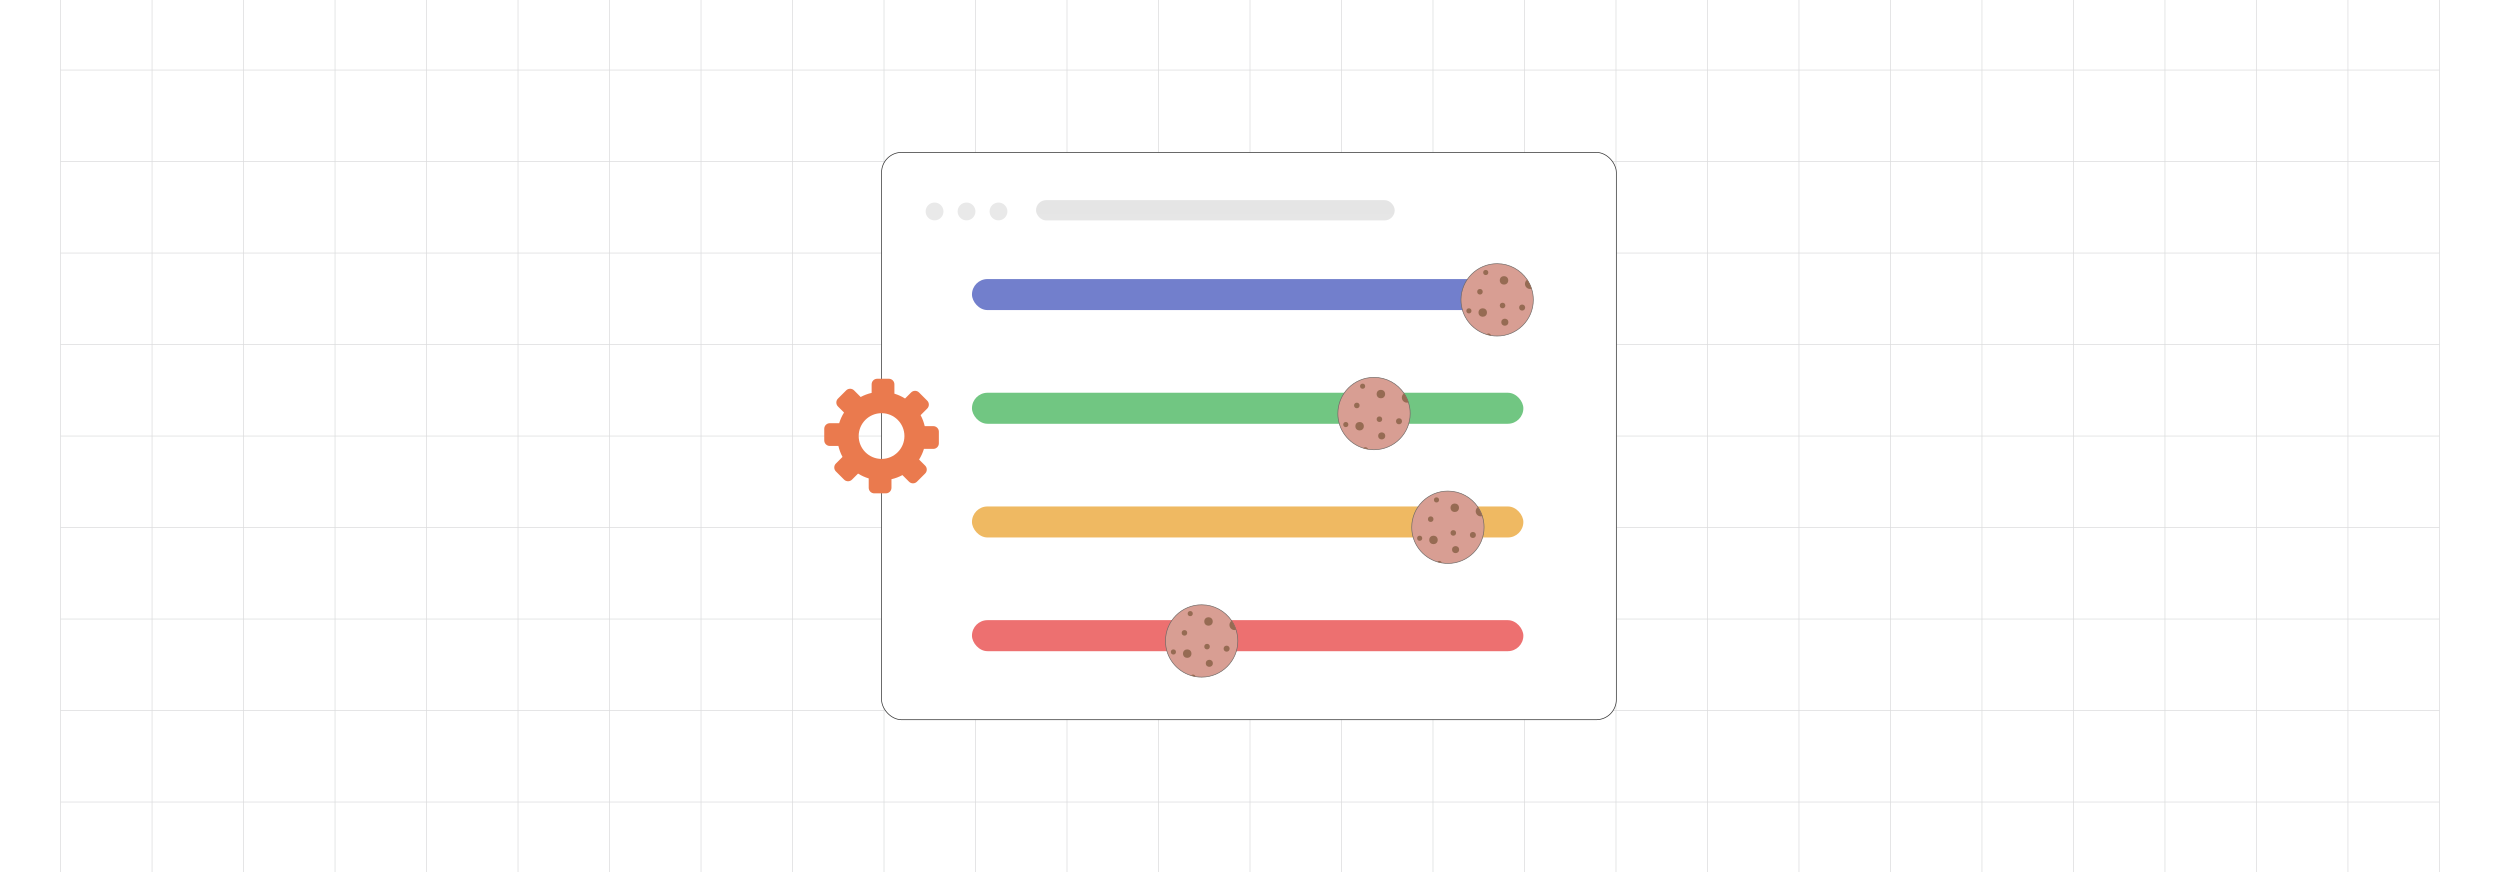 <?xml version="1.0" encoding="UTF-8"?><svg id="Layer_1" xmlns="http://www.w3.org/2000/svg" xmlns:xlink="http://www.w3.org/1999/xlink" viewBox="0 0 860 300"><defs><clipPath id="clippath"><rect width="860" height="300" fill="none" stroke-width="0"/></clipPath><filter id="drop-shadow-2" filterUnits="userSpaceOnUse"><feOffset dx="1.819" dy="1.819"/><feGaussianBlur result="blur" stdDeviation="2.729"/><feFlood flood-color="#333" flood-opacity=".08"/><feComposite in2="blur" operator="in"/><feComposite in="SourceGraphic"/></filter><filter id="drop-shadow-3" filterUnits="userSpaceOnUse"><feOffset dx="1.819" dy="1.819"/><feGaussianBlur result="blur-2" stdDeviation="2.729"/><feFlood flood-color="#333" flood-opacity=".08"/><feComposite in2="blur-2" operator="in"/><feComposite in="SourceGraphic"/></filter><filter id="drop-shadow-4" filterUnits="userSpaceOnUse"><feOffset dx="1.819" dy="1.819"/><feGaussianBlur result="blur-3" stdDeviation="2.729"/><feFlood flood-color="#333" flood-opacity=".08"/><feComposite in2="blur-3" operator="in"/><feComposite in="SourceGraphic"/></filter><filter id="drop-shadow-5" filterUnits="userSpaceOnUse"><feOffset dx="1.819" dy="1.819"/><feGaussianBlur result="blur-4" stdDeviation="2.729"/><feFlood flood-color="#333" flood-opacity=".08"/><feComposite in2="blur-4" operator="in"/><feComposite in="SourceGraphic"/></filter><linearGradient id="linear-gradient" x1="418.086" y1="59.45" x2="418.086" y2="218.08" gradientUnits="userSpaceOnUse"><stop offset="0" stop-color="#e3e3e3"/><stop offset="1" stop-color="#fff"/></linearGradient></defs><rect y="0" width="860" height="300" rx="5" ry="5" fill="#fff" stroke-width="0"/><rect y="0" width="860" height="300" rx="5" ry="5" fill="#fff" stroke-width="0"/><g clip-path="url(#clippath)"><rect y="0" width="860" height="300" rx="5" ry="5" fill="#fff" stroke-width="0"/><rect x="20.832" y="-7.373" width="818.338" height="314.746" fill="none" stroke="#dbdcdd" stroke-miterlimit="10" stroke-width=".25"/><line x1="20.83" y1="275.899" x2="839.168" y2="275.899" fill="none" stroke="#dbdcdd" stroke-miterlimit="10" stroke-width=".25"/><line x1="20.83" y1="244.424" x2="839.168" y2="244.424" fill="none" stroke="#dbdcdd" stroke-miterlimit="10" stroke-width=".25"/><line x1="20.83" y1="212.949" x2="839.168" y2="212.949" fill="none" stroke="#dbdcdd" stroke-miterlimit="10" stroke-width=".25"/><line x1="20.83" y1="181.475" x2="839.168" y2="181.475" fill="none" stroke="#dbdcdd" stroke-miterlimit="10" stroke-width=".25"/><line x1="20.83" y1="150" x2="839.168" y2="150" fill="none" stroke="#dbdcdd" stroke-miterlimit="10" stroke-width=".25"/><line x1="20.83" y1="118.526" x2="839.168" y2="118.526" fill="none" stroke="#dbdcdd" stroke-miterlimit="10" stroke-width=".25"/><line x1="20.83" y1="87.051" x2="839.168" y2="87.051" fill="none" stroke="#dbdcdd" stroke-miterlimit="10" stroke-width=".25"/><line x1="20.83" y1="55.577" x2="839.168" y2="55.577" fill="none" stroke="#dbdcdd" stroke-miterlimit="10" stroke-width=".25"/><line x1="20.83" y1="24.102" x2="839.168" y2="24.102" fill="none" stroke="#dbdcdd" stroke-miterlimit="10" stroke-width=".25"/><polyline points="807.692 307.373 807.692 275.896 807.692 244.428 807.692 212.95 807.692 181.473 807.692 150.005 807.692 118.527 807.692 87.05 807.692 55.582 807.692 55.572 807.692 24.104 807.692 -7.373" fill="none" stroke="#dbdcdd" stroke-miterlimit="10" stroke-width=".25"/><polyline points="776.215 307.373 776.215 275.896 776.215 244.428 776.215 212.95 776.215 181.473 776.215 150.005 776.215 118.527 776.215 87.05 776.215 55.582 776.215 55.572 776.215 24.104 776.215 -7.373" fill="none" stroke="#dbdcdd" stroke-miterlimit="10" stroke-width=".25"/><polyline points="744.747 307.373 744.747 275.896 744.747 244.428 744.747 212.95 744.747 181.473 744.747 150.005 744.747 118.527 744.747 87.05 744.747 55.582 744.747 55.572 744.747 24.104 744.747 -7.373" fill="none" stroke="#dbdcdd" stroke-miterlimit="10" stroke-width=".25"/><polyline points="713.269 307.373 713.269 275.896 713.269 244.428 713.269 212.95 713.269 181.473 713.269 150.005 713.269 118.527 713.269 87.05 713.269 55.582 713.269 55.572 713.269 24.104 713.269 -7.373" fill="none" stroke="#dbdcdd" stroke-miterlimit="10" stroke-width=".25"/><polyline points="681.792 307.373 681.792 275.896 681.792 244.428 681.792 212.95 681.792 181.473 681.792 150.005 681.792 118.527 681.792 87.05 681.792 55.582 681.792 55.572 681.792 24.104 681.792 -7.373" fill="none" stroke="#dbdcdd" stroke-miterlimit="10" stroke-width=".25"/><polyline points="650.324 307.373 650.324 275.896 650.324 244.428 650.324 212.95 650.324 181.473 650.324 150.005 650.324 118.527 650.324 87.05 650.324 55.582 650.324 55.572 650.324 24.104 650.324 -7.373" fill="none" stroke="#dbdcdd" stroke-miterlimit="10" stroke-width=".25"/><polyline points="618.847 307.373 618.847 275.896 618.847 244.428 618.847 212.95 618.847 181.473 618.847 150.005 618.847 118.527 618.847 87.05 618.847 55.582 618.847 55.572 618.847 24.104 618.847 -7.373" fill="none" stroke="#dbdcdd" stroke-miterlimit="10" stroke-width=".25"/><polyline points="587.369 307.373 587.369 275.896 587.369 244.428 587.369 212.95 587.369 181.473 587.369 150.005 587.369 118.527 587.369 87.05 587.369 55.582 587.369 55.572 587.369 24.104 587.369 -7.373" fill="none" stroke="#dbdcdd" stroke-miterlimit="10" stroke-width=".25"/><polyline points="555.901 307.373 555.901 275.896 555.901 244.428 555.901 212.95 555.901 181.473 555.901 150.005 555.901 118.527 555.901 87.05 555.901 55.582 555.901 55.572 555.901 24.104 555.901 -7.373" fill="none" stroke="#dbdcdd" stroke-miterlimit="10" stroke-width=".25"/><polyline points="524.424 307.373 524.424 275.896 524.424 244.428 524.424 212.95 524.424 181.473 524.424 150.005 524.424 118.527 524.424 87.05 524.424 55.582 524.424 55.572 524.424 24.104 524.424 -7.373" fill="none" stroke="#dbdcdd" stroke-miterlimit="10" stroke-width=".25"/><polyline points="492.946 307.373 492.946 275.896 492.946 244.428 492.946 212.95 492.946 181.473 492.946 150.005 492.946 118.527 492.946 87.05 492.946 55.582 492.946 55.572 492.946 24.104 492.946 -7.373" fill="none" stroke="#dbdcdd" stroke-miterlimit="10" stroke-width=".25"/><polyline points="461.478 307.373 461.478 275.896 461.478 244.428 461.478 212.95 461.478 181.473 461.478 150.005 461.478 118.527 461.478 87.05 461.478 55.582 461.478 55.572 461.478 24.104 461.478 -7.373" fill="none" stroke="#dbdcdd" stroke-miterlimit="10" stroke-width=".25"/><polyline points="430.001 307.373 430.001 275.896 430.001 244.428 430.001 212.95 430.001 181.473 430.001 150.005 430.001 118.527 430.001 87.05 430.001 55.582 430.001 55.572 430.001 24.104 430.001 -7.373" fill="none" stroke="#dbdcdd" stroke-miterlimit="10" stroke-width=".25"/><polyline points="398.523 307.373 398.523 275.896 398.523 244.428 398.523 212.95 398.523 181.473 398.523 150.005 398.523 118.527 398.523 87.05 398.523 55.582 398.523 55.572 398.523 24.104 398.523 -7.373" fill="none" stroke="#dbdcdd" stroke-miterlimit="10" stroke-width=".25"/><polyline points="367.046 307.373 367.046 275.896 367.046 244.428 367.046 212.95 367.046 181.473 367.046 150.005 367.046 118.527 367.046 87.05 367.046 55.582 367.046 55.572 367.046 24.104 367.046 -7.373" fill="none" stroke="#dbdcdd" stroke-miterlimit="10" stroke-width=".25"/><polyline points="335.578 307.373 335.578 275.896 335.578 244.428 335.578 212.95 335.578 181.473 335.578 150.005 335.578 118.527 335.578 87.05 335.578 55.582 335.578 55.572 335.578 24.104 335.578 -7.373" fill="none" stroke="#dbdcdd" stroke-miterlimit="10" stroke-width=".25"/><polyline points="304.101 307.373 304.101 275.896 304.101 244.428 304.101 212.95 304.101 181.473 304.101 150.005 304.101 118.527 304.101 87.05 304.101 55.582 304.101 55.572 304.101 24.104 304.101 -7.373" fill="none" stroke="#dbdcdd" stroke-miterlimit="10" stroke-width=".25"/><polyline points="272.623 307.373 272.623 275.896 272.623 244.428 272.623 212.95 272.623 181.473 272.623 150.005 272.623 118.527 272.623 87.05 272.623 55.582 272.623 55.572 272.623 24.104 272.623 -7.373" fill="none" stroke="#dbdcdd" stroke-miterlimit="10" stroke-width=".25"/><polyline points="241.155 307.373 241.155 275.896 241.155 244.428 241.155 212.95 241.155 181.473 241.155 150.005 241.155 118.527 241.155 87.05 241.155 55.582 241.155 55.572 241.155 24.104 241.155 -7.373" fill="none" stroke="#dbdcdd" stroke-miterlimit="10" stroke-width=".25"/><polyline points="209.678 307.373 209.678 275.896 209.678 244.428 209.678 212.95 209.678 181.473 209.678 150.005 209.678 118.527 209.678 87.05 209.678 55.582 209.678 55.572 209.678 24.104 209.678 -7.373" fill="none" stroke="#dbdcdd" stroke-miterlimit="10" stroke-width=".25"/><polyline points="178.2 307.373 178.2 275.896 178.2 244.428 178.2 212.95 178.2 181.473 178.2 150.005 178.2 118.527 178.2 87.05 178.2 55.582 178.2 55.572 178.2 24.104 178.2 -7.373" fill="none" stroke="#dbdcdd" stroke-miterlimit="10" stroke-width=".25"/><polyline points="146.732 307.373 146.732 275.896 146.732 244.428 146.732 212.95 146.732 181.473 146.732 150.005 146.732 118.527 146.732 87.05 146.732 55.582 146.732 55.572 146.732 24.104 146.732 -7.373" fill="none" stroke="#dbdcdd" stroke-miterlimit="10" stroke-width=".25"/><polyline points="115.255 307.373 115.255 275.896 115.255 244.428 115.255 212.95 115.255 181.473 115.255 150.005 115.255 118.527 115.255 87.05 115.255 55.582 115.255 55.572 115.255 24.104 115.255 -7.373" fill="none" stroke="#dbdcdd" stroke-miterlimit="10" stroke-width=".25"/><polyline points="83.777 307.373 83.777 275.896 83.777 244.428 83.777 212.95 83.777 181.473 83.777 150.005 83.777 118.527 83.777 87.05 83.777 55.582 83.777 55.572 83.777 24.104 83.777 -7.373" fill="none" stroke="#dbdcdd" stroke-miterlimit="10" stroke-width=".25"/><polyline points="52.309 307.373 52.309 275.896 52.309 244.428 52.309 212.95 52.309 181.473 52.309 150.005 52.309 118.527 52.309 87.05 52.309 55.582 52.309 55.572 52.309 24.104 52.309 -7.373" fill="none" stroke="#dbdcdd" stroke-miterlimit="10" stroke-width=".25"/></g><rect x="303.255" y="52.419" width="252.766" height="195.163" rx="6.927" ry="6.927" fill="#fff" stroke="#333" stroke-miterlimit="10" stroke-width=".25"/><rect x="334.356" y="95.995" width="189.681" height="10.67" rx="5.335" ry="5.335" fill="#727fcc" stroke-width="0"/><g filter="url(#drop-shadow-2)"><path d="M525.644,101.33c0,6.872-5.572,12.444-12.444,12.444-.715,0-1.415-.06-2.096-.177-.532-.089-1.054-.214-1.561-.368-5.089-1.563-8.787-6.298-8.787-11.899,0-6.874,5.569-12.444,12.444-12.444,4.304,0,8.096,2.184,10.33,5.504.642.955,1.156,2.004,1.516,3.122.389,1.203.598,2.487.598,3.818Z" fill="#d89e93" stroke="#6d6764" stroke-miterlimit="10" stroke-width=".227"/><circle cx="507.286" cy="98.547" r=".955" fill="#966b53" stroke-width="0"/><circle cx="515.06" cy="103.278" r=".955" fill="#966b53" stroke-width="0"/><circle cx="515.559" cy="94.627" r="1.455" fill="#966b53" stroke-width="0"/><circle cx="508.241" cy="105.688" r="1.455" fill="#966b53" stroke-width="0"/><circle cx="515.843" cy="109.021" r="1.212" fill="#966b53" stroke-width="0"/><circle cx="521.796" cy="103.982" r="1.035" fill="#966b53" stroke-width="0"/><circle cx="509.276" cy="91.923" r=".883" fill="#966b53" stroke-width="0"/><circle cx="503.487" cy="105.117" r=".883" fill="#966b53" stroke-width="0"/><path d="M511.104,113.596c-.034-.164-.112-.321-.24-.449-.344-.344-.903-.344-1.25,0-.026.026-.05.052-.07.081l1.561.368Z" fill="#966b53" stroke-width="0"/><path d="M525.046,97.512c-.603.188-1.287.044-1.764-.433-.686-.686-.686-1.801,0-2.485.078-.078.159-.146.248-.204.642.955,1.156,2.004,1.516,3.122Z" fill="#966b53" stroke-width="0"/></g><rect x="334.356" y="135.108" width="189.681" height="10.67" rx="5.335" ry="5.335" fill="#71c682" stroke-width="0"/><g filter="url(#drop-shadow-3)"><path d="M483.288,140.443c0,6.872-5.572,12.444-12.444,12.444-.715,0-1.415-.06-2.096-.177-.532-.089-1.054-.214-1.561-.368-5.089-1.563-8.787-6.298-8.787-11.899,0-6.874,5.569-12.444,12.444-12.444,4.304,0,8.096,2.184,10.33,5.504.642.955,1.156,2.004,1.516,3.122.389,1.203.598,2.487.598,3.818Z" fill="#d89e93" stroke="#6d6764" stroke-miterlimit="10" stroke-width=".227"/><circle cx="464.929" cy="137.66" r=".955" fill="#966b53" stroke-width="0"/><circle cx="472.703" cy="142.392" r=".955" fill="#966b53" stroke-width="0"/><circle cx="473.203" cy="133.74" r="1.455" fill="#966b53" stroke-width="0"/><circle cx="465.884" cy="144.802" r="1.455" fill="#966b53" stroke-width="0"/><circle cx="473.487" cy="148.134" r="1.212" fill="#966b53" stroke-width="0"/><circle cx="479.44" cy="143.096" r="1.035" fill="#966b53" stroke-width="0"/><circle cx="466.919" cy="131.036" r=".883" fill="#966b53" stroke-width="0"/><circle cx="461.131" cy="144.23" r=".883" fill="#966b53" stroke-width="0"/><path d="M468.748,152.71c-.034-.164-.112-.321-.24-.449-.344-.344-.903-.344-1.25,0-.026.026-.05.052-.07.081l1.561.368Z" fill="#966b53" stroke-width="0"/><path d="M482.69,136.625c-.603.188-1.287.044-1.764-.433-.686-.686-.686-1.801,0-2.485.078-.078.159-.146.248-.204.642.955,1.156,2.004,1.516,3.122Z" fill="#966b53" stroke-width="0"/></g><rect x="334.356" y="174.222" width="189.681" height="10.67" rx="5.335" ry="5.335" fill="#efb962" stroke-width="0"/><g filter="url(#drop-shadow-4)"><path d="M508.702,179.557c0,6.872-5.572,12.444-12.444,12.444-.715,0-1.415-.06-2.096-.177-.532-.089-1.054-.214-1.561-.368-5.089-1.563-8.787-6.298-8.787-11.899,0-6.874,5.569-12.444,12.444-12.444,4.304,0,8.096,2.184,10.33,5.504.642.955,1.156,2.004,1.516,3.122.389,1.203.598,2.487.598,3.818Z" fill="#d89e93" stroke="#6d6764" stroke-miterlimit="10" stroke-width=".227"/><circle cx="490.343" cy="176.774" r=".955" fill="#966b53" stroke-width="0"/><circle cx="498.117" cy="181.505" r=".955" fill="#966b53" stroke-width="0"/><circle cx="498.617" cy="172.853" r="1.455" fill="#966b53" stroke-width="0"/><circle cx="491.298" cy="183.915" r="1.455" fill="#966b53" stroke-width="0"/><circle cx="498.901" cy="187.247" r="1.212" fill="#966b53" stroke-width="0"/><circle cx="504.853" cy="182.209" r="1.035" fill="#966b53" stroke-width="0"/><circle cx="492.333" cy="170.149" r=".883" fill="#966b53" stroke-width="0"/><circle cx="486.545" cy="183.343" r=".883" fill="#966b53" stroke-width="0"/><path d="M494.162,191.823c-.034-.164-.112-.321-.24-.449-.344-.344-.903-.344-1.25,0-.026.026-.05.052-.07.081l1.561.368Z" fill="#966b53" stroke-width="0"/><path d="M508.104,175.738c-.603.188-1.287.044-1.764-.433-.686-.686-.686-1.801,0-2.485.078-.078.159-.146.248-.204.642.955,1.156,2.004,1.516,3.122Z" fill="#966b53" stroke-width="0"/></g><rect x="334.356" y="213.335" width="189.681" height="10.67" rx="5.335" ry="5.335" fill="#ed7070" stroke-width="0"/><g filter="url(#drop-shadow-5)"><path d="M423.988,218.67c0,6.872-5.572,12.444-12.444,12.444-.715,0-1.415-.06-2.096-.177-.532-.089-1.054-.214-1.561-.368-5.089-1.563-8.787-6.298-8.787-11.899,0-6.874,5.569-12.444,12.444-12.444,4.304,0,8.096,2.184,10.33,5.504.642.955,1.156,2.004,1.516,3.122.389,1.203.598,2.487.598,3.818Z" fill="#d89e93" stroke="#6d6764" stroke-miterlimit="10" stroke-width=".227"/><circle cx="405.63" cy="215.887" r=".955" fill="#966b53" stroke-width="0"/><circle cx="413.404" cy="220.618" r=".955" fill="#966b53" stroke-width="0"/><circle cx="413.904" cy="211.967" r="1.455" fill="#966b53" stroke-width="0"/><circle cx="406.585" cy="223.028" r="1.455" fill="#966b53" stroke-width="0"/><circle cx="414.188" cy="226.361" r="1.212" fill="#966b53" stroke-width="0"/><circle cx="420.14" cy="221.322" r="1.035" fill="#966b53" stroke-width="0"/><circle cx="407.62" cy="209.263" r=".883" fill="#966b53" stroke-width="0"/><circle cx="401.832" cy="222.457" r=".883" fill="#966b53" stroke-width="0"/><path d="M409.449,230.936c-.034-.164-.112-.321-.24-.449-.344-.344-.903-.344-1.25,0-.026.026-.05.052-.07.081l1.561.368Z" fill="#966b53" stroke-width="0"/><path d="M423.391,214.852c-.603.188-1.287.044-1.764-.433-.686-.686-.686-1.801,0-2.485.078-.078.159-.146.248-.204.642.955,1.156,2.004,1.516,3.122Z" fill="#966b53" stroke-width="0"/></g><circle cx="321.486" cy="72.741" r="3.065" fill="#e9e9e9" stroke-width="0"/><circle cx="332.485" cy="72.741" r="3.065" fill="#e9e9e9" stroke-width="0"/><circle cx="343.483" cy="72.741" r="3.065" fill="#e9e9e9" stroke-width="0"/><rect x="356.393" y="68.845" width="123.387" height="6.983" rx="3.491" ry="3.491" fill="url(#linear-gradient)" stroke-width="0"/><path d="M316.139,135.002l2.83,2.83c.745.745.745,1.963,0,2.708l-2.279,2.279c.629,1.174,1.108,2.439,1.413,3.771h2.952c1.054,0,1.915.862,1.915,1.915v4.002c0,1.054-.862,1.915-1.915,1.915h-3.221c-.395,1.304-.96,2.534-1.67,3.664l2.09,2.089c.745.745.745,1.964,0,2.708l-2.83,2.83c-.745.745-1.964.745-2.708,0l-2.279-2.279c-1.173.629-2.439,1.109-3.771,1.414v2.952c0,1.053-.862,1.915-1.915,1.915h-4.002c-1.054,0-1.915-.862-1.915-1.915v-3.221c-1.304-.395-2.534-.96-3.664-1.67l-2.089,2.09c-.745.745-1.964.745-2.709,0l-2.83-2.83c-.745-.745-.745-1.963,0-2.708l2.279-2.279c-.629-1.173-1.109-2.439-1.413-3.771h-2.953c-1.053,0-1.915-.862-1.915-1.915v-4.002c0-1.054.862-1.915,1.915-1.915h3.221c.395-1.304.96-2.534,1.67-3.664l-2.089-2.089c-.745-.745-.745-1.964,0-2.708l2.83-2.83c.745-.745,1.963-.745,2.708,0l2.279,2.279c1.174-.629,2.439-1.109,3.771-1.414v-2.952c0-1.054.862-1.915,1.915-1.915h4.002c1.053,0,1.915.862,1.915,1.915v3.22c1.304.395,2.534.96,3.665,1.67l2.088-2.089c.745-.745,1.964-.745,2.709,0h0ZM303.255,142.132c4.345,0,7.868,3.523,7.868,7.868s-3.523,7.868-7.868,7.868-7.868-3.523-7.868-7.868c0-4.345,3.523-7.868,7.868-7.868h0Z" fill="#ea7a4e" fill-rule="evenodd" stroke-width="0"/></svg>
